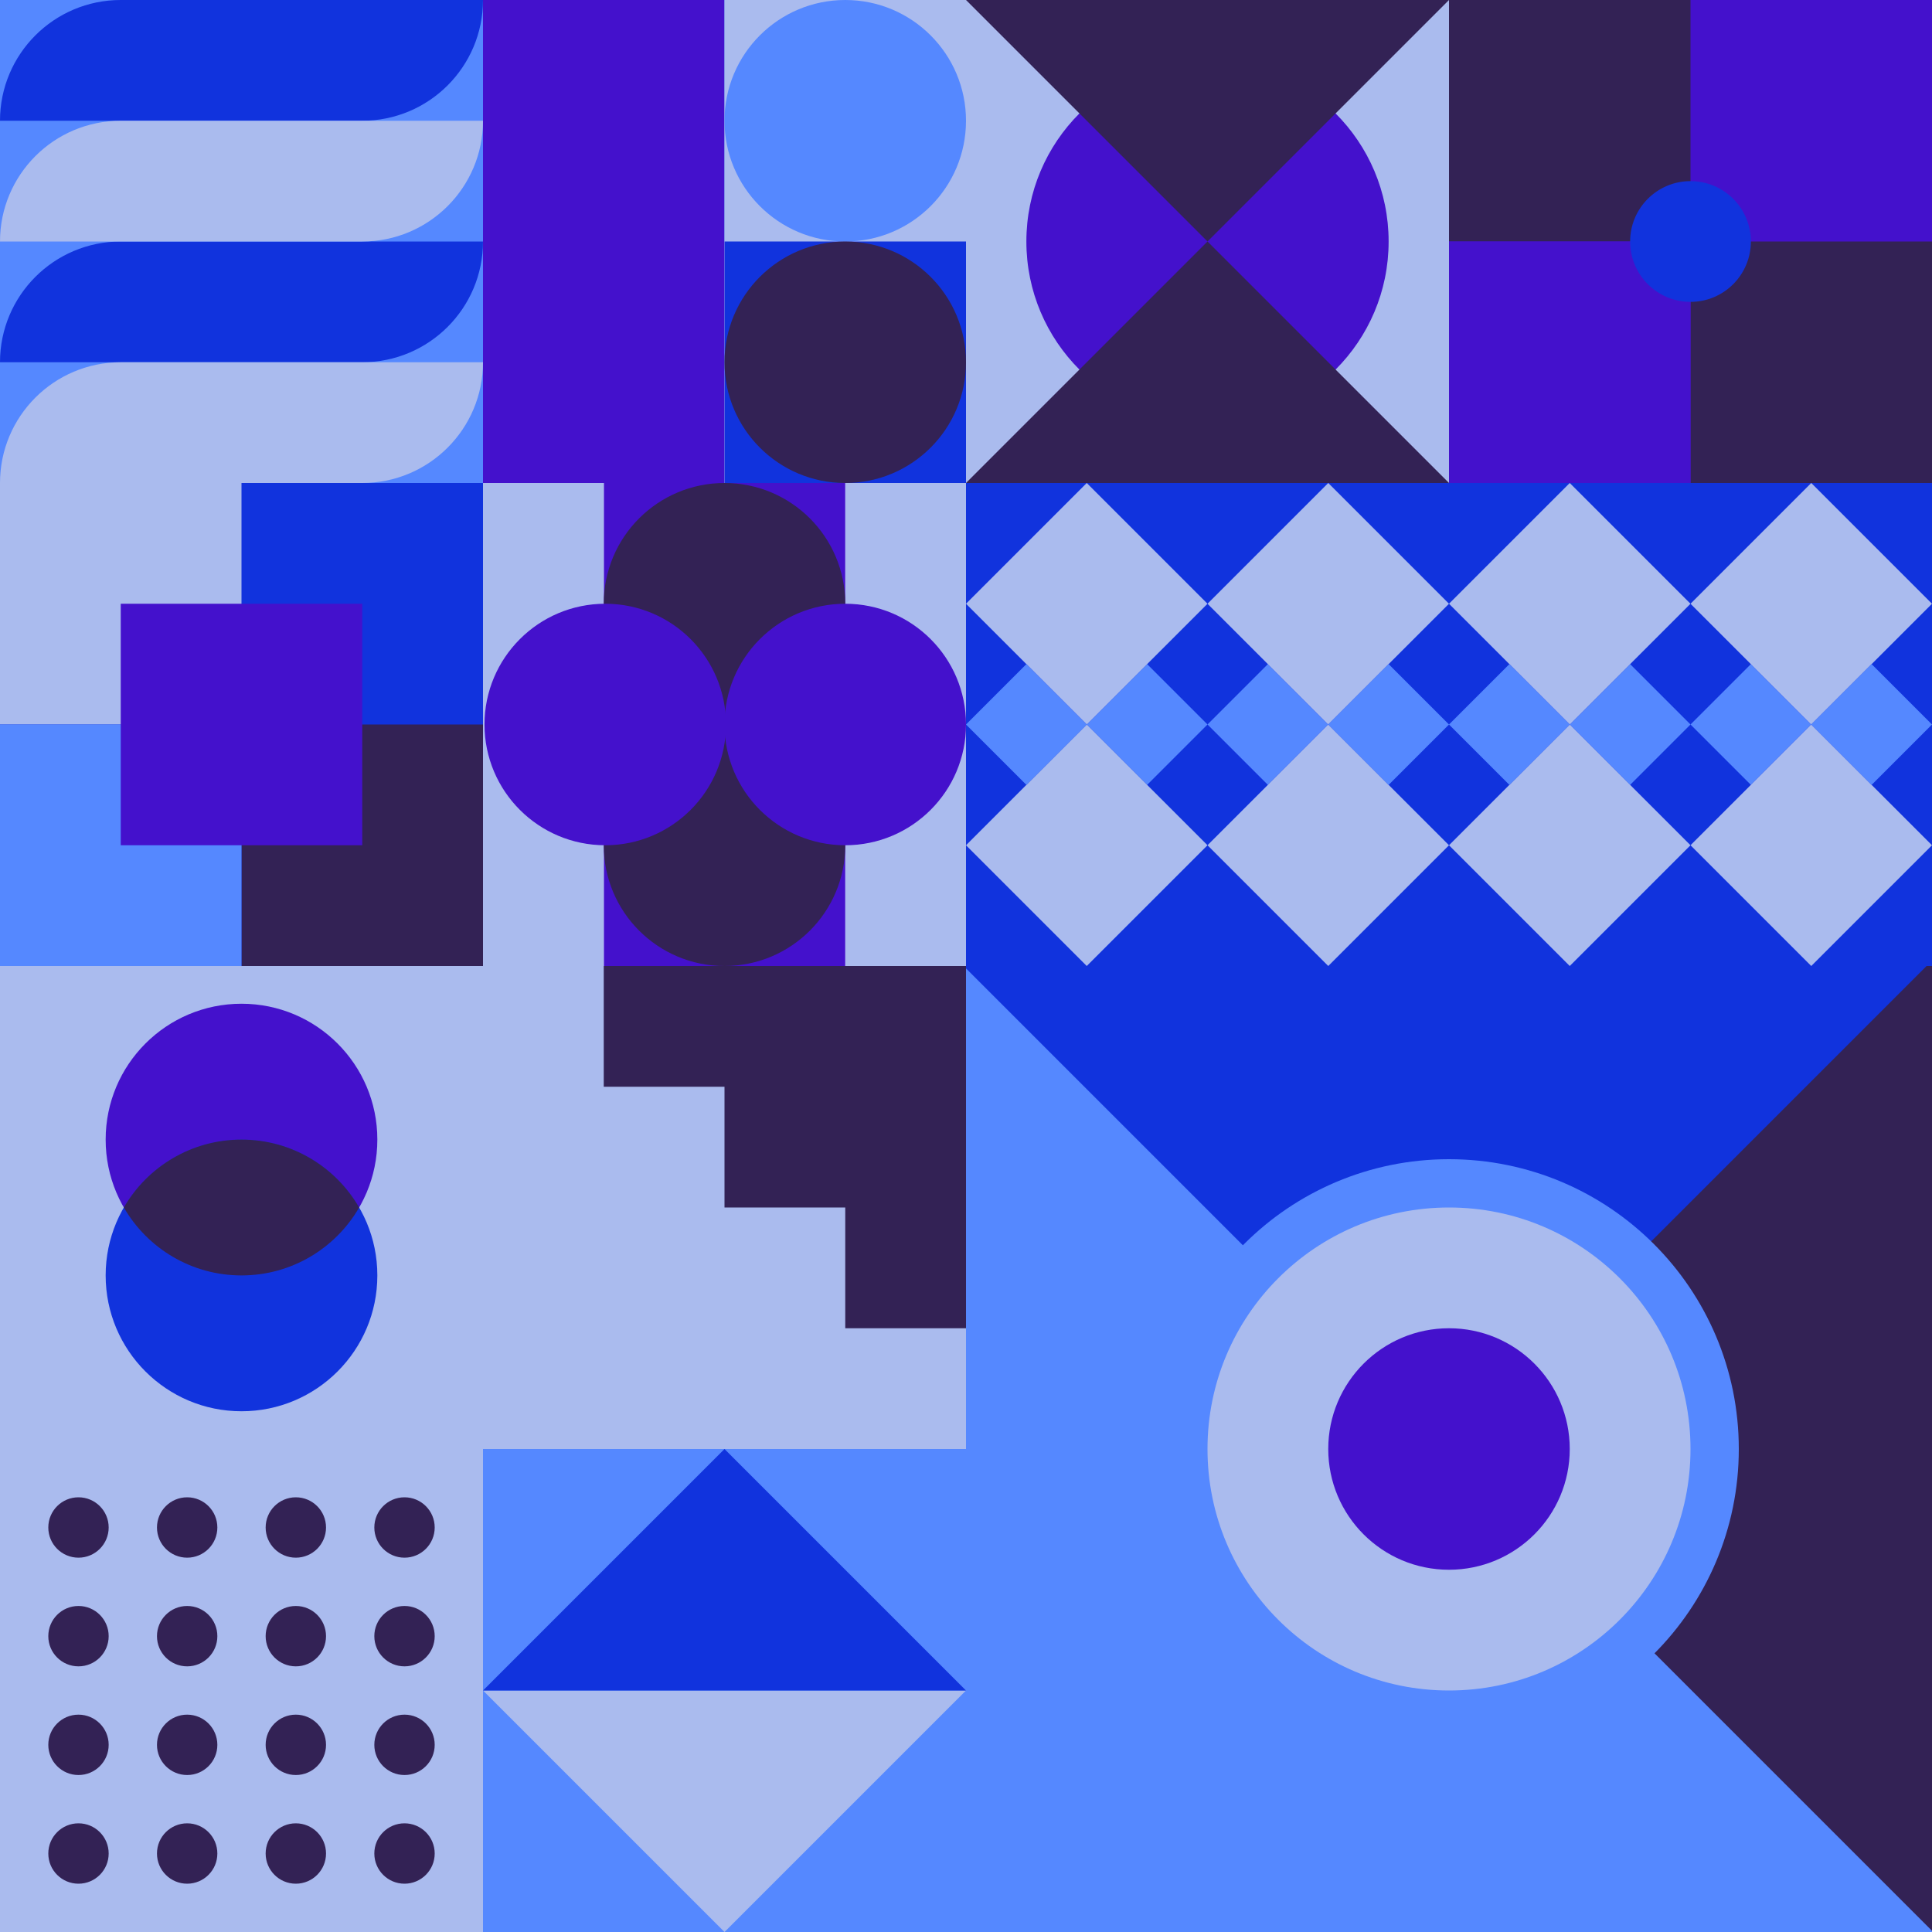 <svg id="geo" xmlns="http://www.w3.org/2000/svg" width="1280" height="1280" viewBox="0 0 1280 1280" fill="none" style="width:640px;height:640px"><g class="svg-image"><g class="block-0" transform="translate(0,0), scale(1), rotate(270, 160, 160)" height="320" width="320" clip-path="url(#trim)"><rect width="320" height="320" fill="#5588ff"/><path d="M80 0C124.183 0 160 35.817 160 80V320V320C115.817 320 80 284.183 80 240V0V0Z" fill="#1133dd"/><path d="M240 0C284.183 0 320 35.817 320 80V320V320C275.817 320 240 284.183 240 240V0V0Z" fill="#1133dd"/><path d="M80 320C35.817 320 0 284.183 0 240V0V0C44.183 0 80 35.817 80 80V320V320Z" fill="#aabbee"/><path d="M240 320C195.817 320 160 284.183 160 240V0V0C204.183 0 240 35.817 240 80V320V320Z" fill="#aabbee"/></g><g class="block-1" transform="translate(320,0), scale(1), rotate(0, 160, 160)" height="320" width="320" clip-path="url(#trim)"><rect width="320" height="320" fill="white"/><rect y="320" width="320" height="160" transform="rotate(-90 0 320)" fill="#4411cc"/><rect x="160" y="320" width="320" height="160" transform="rotate(-90 160 320)" fill="#1133dd"/><path d="M160 160V0H320V160H160Z" fill="#aabbee"/><circle cx="240" cy="80" r="80" fill="#5588ff"/><circle cx="240" cy="240" r="80" fill="#332255"/></g><g class="block-2" transform="translate(640,0), scale(1), rotate(0, 160, 160)" height="320" width="320" clip-path="url(#trim)"><style>@keyframes geo-56a0_t{0%,9.091%{transform:translate(160px,160px) scale(1,1);animation-timing-function:cubic-bezier(.4,0,.6,1)}50%,63.636%{transform:translate(160px,160px) scale(.8,.8);animation-timing-function:cubic-bezier(.4,0,.6,1)}to{transform:translate(160px,160px) scale(1,1)}}@keyframes geo-56a1_t{0%,9.091%,to{transform:translate(0,0);animation-timing-function:cubic-bezier(.4,0,.6,1)}50%,63.636%{transform:translate(0,96px);animation-timing-function:cubic-bezier(.4,0,.6,1)}}@keyframes geo-56a2_t{0%,9.091%,to{transform:translate(160px,80px) scaleY(-1) translate(-160px,-240px);animation-timing-function:cubic-bezier(.4,0,.6,1)}50%,63.636%{transform:translate(160px,-16px) scaleY(-1) translate(-160px,-240px);animation-timing-function:cubic-bezier(.4,0,.6,1)}}</style><rect width="320" height="320" fill="#aabbee"/><circle fill="#4411cc" transform="translate(160 160)" style="animation:2.2s ease-in-out infinite both geo-56a0_t" r="120"/><path d="M160 160 0 320h320L160 160Z" fill="#332255" style="animation:2.2s ease-in-out infinite both geo-56a1_t"/><path d="M160 160 0 320h320L160 160Z" fill="#332255" transform="matrix(1 0 0 -1 0 320)" style="animation:2.2s ease-in-out infinite both geo-56a2_t"/></g><g class="block-3" transform="translate(960,0), scale(1), rotate(90, 160, 160)" height="320" width="320" clip-path="url(#trim)"><rect width="320" height="320" fill="#aabbee"/><rect y="320" width="320" height="320" transform="rotate(-90 0 320)" fill="#4411cc"/><rect x="160" y="160" width="160" height="160" transform="rotate(-90 160 160)" fill="#332255"/><rect width="160" height="160" transform="matrix(0 -1 -1 0 160 320)" fill="#332255"/><rect width="160" height="160" transform="matrix(0 -1 -1 0 320 320)" fill="#4411cc"/><circle cx="160" cy="160" r="40" fill="#1133dd"/></g><g class="block-4" transform="translate(0,320), scale(1), rotate(90, 160, 160)" height="320" width="320" clip-path="url(#trim)"><rect width="320" height="320" fill="#aabbee"/><rect y="320" width="320" height="320" transform="rotate(-90 0 320)" fill="#1133dd"/><rect x="160" y="160" width="160" height="160" transform="rotate(-90 160 160)" fill="#332255"/><rect width="160" height="160" transform="matrix(0 -1 -1 0 160 320)" fill="#aabbee"/><rect width="160" height="160" transform="matrix(0 -1 -1 0 320 320)" fill="#5588ff"/><rect width="160" height="160" transform="matrix(0 -1 -1 0 240 240)" fill="#4411cc"/></g><g class="block-5" transform="translate(320,320), scale(1), rotate(270, 160, 160)" height="320" width="320" clip-path="url(#trim)"><rect width="320" height="320" fill="white"/><rect y="240" width="320" height="80" fill="#aabbee"/><rect y="80" width="320" height="160" fill="#4411cc"/><rect width="320" height="80" fill="#aabbee"/><circle cx="240" cy="160" r="80" fill="#332255"/><circle cx="80" cy="160" r="80" fill="#332255"/><circle cx="160" cy="240" r="80" fill="#4411cc"/><circle cx="160" cy="81" r="80" fill="#4411cc"/></g><g class="block-6" transform="translate(640,320), scale(1), rotate(0, 160, 160)" height="320" width="320" clip-path="url(#trim)"><rect width="320" height="320" fill="#1133dd"/><path d="M80 160L120 120L160 160L120 200L80 160Z" fill="#5588ff"/><path d="M160 160L200 120L240 160L200 200L160 160Z" fill="#5588ff"/><path d="M160 80L240 0L320 80L240 160L160 80Z" fill="#aabbee"/><path d="M160 240L240 160L320 240L240 320L160 240Z" fill="#aabbee"/><path d="M0 80L80 0L160 80L80 160L0 80Z" fill="#aabbee"/><path d="M0 240L80 160L160 240L80 320L0 240Z" fill="#aabbee"/><path d="M240 160L280 120L320 160L280 200L240 160Z" fill="#5588ff"/><path d="M0 160L40 120L80 160L40 200L0 160Z" fill="#5588ff"/></g><g class="block-7" transform="translate(960,320), scale(1), rotate(180, 160, 160)" height="320" width="320" clip-path="url(#trim)"><rect width="320" height="320" fill="#1133dd"/><path d="M80 160L120 120L160 160L120 200L80 160Z" fill="#5588ff"/><path d="M160 160L200 120L240 160L200 200L160 160Z" fill="#5588ff"/><path d="M160 80L240 0L320 80L240 160L160 80Z" fill="#aabbee"/><path d="M160 240L240 160L320 240L240 320L160 240Z" fill="#aabbee"/><path d="M0 80L80 0L160 80L80 160L0 80Z" fill="#aabbee"/><path d="M0 240L80 160L160 240L80 320L0 240Z" fill="#aabbee"/><path d="M240 160L280 120L320 160L280 200L240 160Z" fill="#5588ff"/><path d="M0 160L40 120L80 160L40 200L0 160Z" fill="#5588ff"/></g><g class="block-8" transform="translate(0,640), scale(1), rotate(270, 160, 160)" height="320" width="320" clip-path="url(#trim)"><rect width="320" height="320" fill="#aabbee"/><circle cx="205" cy="160" r="90" fill="#4411cc"/><circle cx="115" cy="160" r="90" fill="#1133dd"/><path fill-rule="evenodd" clip-rule="evenodd" d="M160 237.959c26.901-15.561 45-44.646 45-77.959s-18.099-62.398-45-77.96c-26.901 15.562-45 44.647-45 77.96 0 33.313 18.099 62.398 45 77.959Z" fill="#332255"/></g><g class="block-9" transform="translate(320,640), scale(1), rotate(0, 160, 160)" height="320" width="320" clip-path="url(#trim)"><defs><clipPath id="ClipPath-1"><rect width="320" height="320" fill="white"/></clipPath></defs><style>@keyframes geo-63a0_t{0%,to{transform:translate(0,0)}13.636%{transform:translate(0,0);animation-timing-function:cubic-bezier(.4,0,.6,1)}}@keyframes geo-63a1_t{0%{transform:translate(0,0)}13.636%{transform:translate(0,0);animation-timing-function:cubic-bezier(.4,0,.6,1)}50%,63.636%{transform:translate(-80px,0);animation-timing-function:cubic-bezier(.4,0,.6,1)}to{transform:translate(-80px,-80px)}}</style><g clip-path="url(#ClipPath-1)" style="animation:2.2s linear infinite both geo-63a0_t"><rect width="320" height="320" fill="#332255"/><path fill-rule="evenodd" clip-rule="evenodd" d="M0 0h80v80h80v80h80v80h80v80h80v320h-80v-80h-80v-80h-80v-80H80v-80H0V0Z" fill="#aabbee" style="animation:2.2s linear infinite both geo-63a1_t"/></g></g><g class="block-10" transform="translate(640,640), scale(2), rotate(180, 160, 160)" height="640" width="640" clip-path="url(#trim)"><rect width="320" height="320" fill="#5588ff"/><g transform="translate(82,557.7) rotate(90) translate(-377.7,-377.7)"><rect width="612.4" height="456" fill="#332255" transform="translate(270,491.5) rotate(45) translate(-340.4,-160)"/><rect width="612.4" height="456" fill="#1133dd" transform="translate(430.5,329.8) rotate(45) translate(-340.4,-160)"/></g><ellipse cx="160" cy="160" fill="#aabbee" stroke="#5588ff" stroke-width="16" rx="88" ry="88"/><ellipse cx="160" cy="160" fill="#4411cc" rx="40" ry="40"/></g><g class="block-11" transform="translate(0,960), scale(1), rotate(0, 160, 160)" height="320" width="320" clip-path="url(#trim)"><rect width="320" height="320" fill="#aabbee"/><path fill-rule="evenodd" clip-rule="evenodd" d="M196 72c11.046 0 20-8.954 20-20s-8.954-20-20-20-20 8.954-20 20 8.954 20 20 20ZM52 144c11.046 0 20-8.954 20-20s-8.954-20-20-20-20 8.954-20 20 8.954 20 20 20Zm236-92c0 11.046-8.954 20-20 20s-20-8.954-20-20 8.954-20 20-20 20 8.954 20 20ZM124 72c11.046 0 20-8.954 20-20s-8.954-20-20-20-20 8.954-20 20 8.954 20 20 20ZM72 52c0 11.046-8.954 20-20 20s-20-8.954-20-20 8.954-20 20-20 20 8.954 20 20Zm124 92c11.046 0 20-8.954 20-20s-8.954-20-20-20-20 8.954-20 20 8.954 20 20 20Zm92-20c0 11.046-8.954 20-20 20s-20-8.954-20-20 8.954-20 20-20 20 8.954 20 20Zm-164 20c11.046 0 20-8.954 20-20s-8.954-20-20-20-20 8.954-20 20 8.954 20 20 20Zm92 52c0 11.046-8.954 20-20 20s-20-8.954-20-20 8.954-20 20-20 20 8.954 20 20Zm52 20c11.046 0 20-8.954 20-20s-8.954-20-20-20-20 8.954-20 20 8.954 20 20 20Zm-124-20c0 11.046-8.954 20-20 20s-20-8.954-20-20 8.954-20 20-20 20 8.954 20 20Zm-92 20c11.046 0 20-8.954 20-20s-8.954-20-20-20-20 8.954-20 20 8.954 20 20 20Zm164 52c0 11.046-8.954 20-20 20s-20-8.954-20-20 8.954-20 20-20 20 8.954 20 20Zm52 20c11.046 0 20-8.954 20-20s-8.954-20-20-20-20 8.954-20 20 8.954 20 20 20Zm-124-20c0 11.046-8.954 20-20 20s-20-8.954-20-20 8.954-20 20-20 20 8.954 20 20Zm-92 20c11.046 0 20-8.954 20-20s-8.954-20-20-20-20 8.954-20 20 8.954 20 20 20Z" fill="#332255"/></g><g class="block-12" transform="translate(320,960), scale(1), rotate(0, 160, 160)" height="320" width="320" clip-path="url(#trim)"><rect width="320" height="320" fill="#5588ff"/><path d="M160 320 0 160h320L160 320Z" fill="#aabbee"/><path d="M160 0 0 160h320L160 0Z" fill="#1133dd"/></g></g><clipPath id="trim"><rect width="320" height="320" fill="white"/></clipPath><filter id="noiseFilter"><feTurbulence baseFrequency="0.5" result="noise"/><feColorMatrix type="saturate" values="0.10"/><feBlend in="SourceGraphic" in2="noise" mode="multiply"/></filter><rect transform="translate(0,0)" height="1280" width="1280" filter="url(#noiseFilter)" opacity="0.4"/></svg>